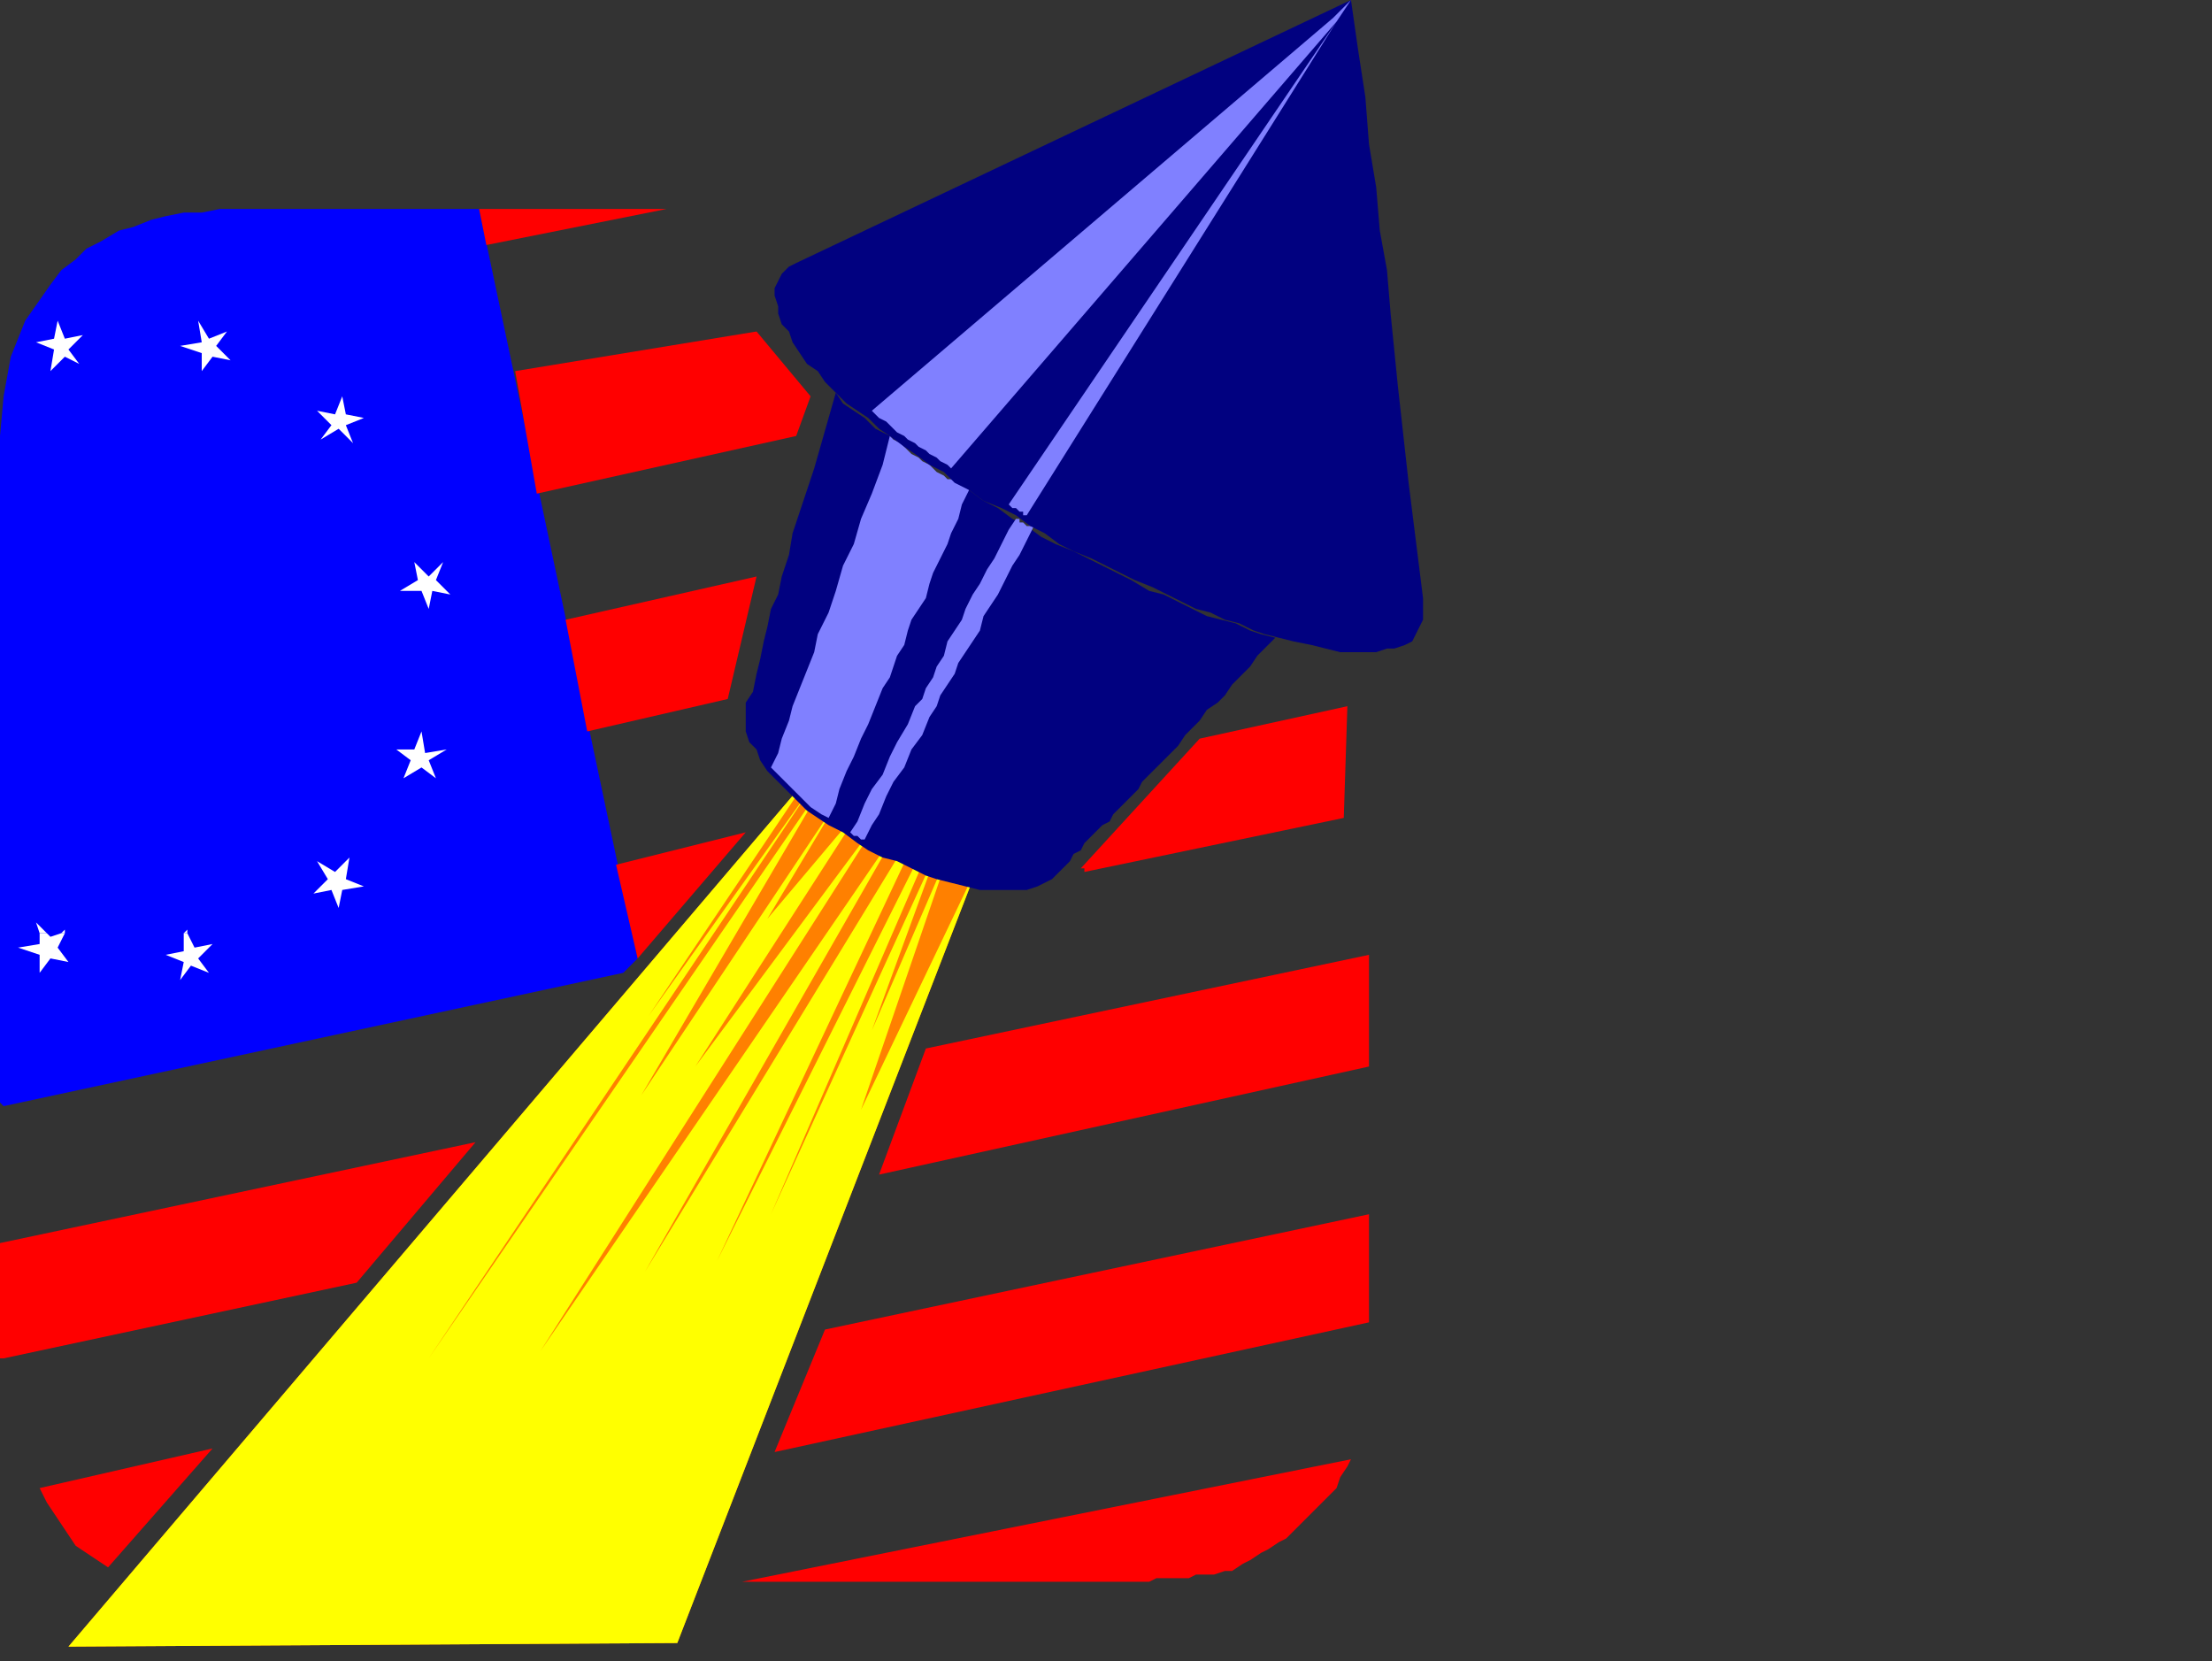<?xml version="1.0" encoding="UTF-8" standalone="no"?>
<svg
   xmlns:dc="http://purl.org/dc/elements/1.1/"
   xmlns:cc="http://creativecommons.org/ns#"
   xmlns:rdf="http://www.w3.org/1999/02/22-rdf-syntax-ns#"
   xmlns:svg="http://www.w3.org/2000/svg"
   xmlns="http://www.w3.org/2000/svg"
   xmlns:sodipodi="http://sodipodi.sourceforge.net/DTD/sodipodi-0.dtd"
   xmlns:inkscape="http://www.inkscape.org/namespaces/inkscape"
   version="1.0"
   width="162.454mm"
   height="121.973mm"
   id="svg65"
   sodipodi:docname="JULY4011.WMF">
  <rect width="100%" height="100%" fill="#333333" stroke="none"/>
  <sodipodi:namedview
     pagecolor="#ffffff"
     bordercolor="#666666"
     borderopacity="1"
     objecttolerance="10"
     gridtolerance="10"
     guidetolerance="10"
     inkscape:pageopacity="0"
     inkscape:pageshadow="2"
     inkscape:window-width="640"
     inkscape:window-height="480"
     id="namedview67" />
  <defs
     id="defs3">
    <pattern
       id="WMFhbasepattern"
       patternUnits="userSpaceOnUse"
       width="6"
       height="6"
       x="0"
       y="0" />
  </defs>
  <path
     style="fill:#ff0000;fill-rule:evenodd;fill-opacity:1;stroke:none;"
     d="  M 206,439   L 209,439   L 212,439   L 216,439   L 219,439   L 222,439   L 225,439   L 228,439   L 231,439   L 234,439   L 237,439   L 240,439   L 243,439   L 246,439   L 249,439   L 252,439   L 255,439   L 259,439   L 262,439   L 265,439   L 268,439   L 271,439   L 274,439   L 277,439   L 280,439   L 283,439   L 286,439   L 289,439   L 293,439   L 296,439   L 299,439   L 302,439   L 305,439   L 308,439   L 310,439   L 312,439   L 314,439   L 317,439   L 319,439   L 321,438   L 324,438   L 326,438   L 328,438   L 330,438   L 332,437   L 335,437   L 337,437   L 340,436   L 342,436   L 345,434   L 347,433   L 350,431   L 352,430   L 355,428   L 357,427   L 359,425   L 361,423   L 363,421   L 365,419   L 367,417   L 369,415   L 371,413   L 372,410   L 374,407   L 375,405   L 206,439  z "
     id="path5" />
  <path
     style="fill:#ff0000;fill-rule:evenodd;fill-opacity:1;stroke:none;"
     d="  M 30,435   L 59,402   L 11,413   L 13,417   L 15,420   L 17,423   L 19,426   L 21,429   L 24,431   L 27,433   L 30,435  z "
     id="path7" />
  <path
     style="fill:#ff0000;fill-rule:evenodd;fill-opacity:1;stroke:none;"
     d="  M 215,403   L 380,367   L 380,337   L 229,369   L 215,403  z "
     id="path9" />
  <path
     style="fill:#ff0000;fill-rule:evenodd;fill-opacity:1;stroke:none;"
     d="  M 1,377   L 99,356   L 132,317   L 0,345   L 0,377   L 0,377   L 0,377   L 1,377   L 1,377  z "
     id="path11" />
  <path
     style="fill:#ff0000;fill-rule:evenodd;fill-opacity:1;stroke:none;"
     d="  M 244,326   L 380,296   L 380,265   L 257,291   L 244,326  z "
     id="path13" />
  <path
     style="fill:#0000ff;fill-rule:evenodd;fill-opacity:1;stroke:none;"
     d="  M 1,307   L 173,270   L 177,266   L 133,58   L 86,58   L 81,58   L 76,58   L 71,58   L 66,58   L 61,58   L 56,59   L 51,59   L 46,60   L 42,61   L 37,63   L 33,64   L 28,67   L 24,69   L 21,72   L 17,75   L 14,79   L 7,89   L 3,99   L 1,110   L 0,121   L 0,132   L 0,143   L 0,155   L 0,165   L 0,191   L 0,216   L 0,241   L 0,265   L 0,276   L 0,286   L 0,296   L 0,306   L 0,306   L 0,306   L 1,307   L 1,307  z "
     id="path15" />
  <path
     style="fill:#ff0000;fill-rule:evenodd;fill-opacity:1;stroke:none;"
     d="  M 301,242   L 373,227   L 374,196   L 333,205   L 300,241   L 300,241   L 301,241   L 301,242   L 301,242  z "
     id="path17" />
  <path
     style="fill:#ffffff;fill-rule:evenodd;fill-opacity:1;stroke:none;"
     d="  M 11,259   L 10,256   L 13,259   L 11,259  z "
     id="path19" />
  <path
     style="fill:#ffffff;fill-rule:evenodd;fill-opacity:1;stroke:none;"
     d="  M 17,259   L 18,258   L 18,259   L 17,259  z "
     id="path21" />
  <path
     style="fill:#ffffff;fill-rule:evenodd;fill-opacity:1;stroke:none;"
     d="  M 51,259   L 52,258   L 52,259   L 51,259  z "
     id="path23" />
  <path
     style="fill:#ffffff;fill-rule:evenodd;fill-opacity:1;stroke:none;"
     d="  M 18,99   L 22,101   L 19,97   L 23,93   L 18,94   L 16,89   L 15,94   L 10,95   L 15,97   L 14,103   L 18,99  z "
     id="path25" />
  <path
     style="fill:#ffffff;fill-rule:evenodd;fill-opacity:1;stroke:none;"
     d="  M 95,247   L 101,246   L 96,244   L 97,238   L 93,242   L 88,239   L 91,244   L 87,248   L 92,247   L 94,252   L 95,247  z "
     id="path27" />
  <path
     style="fill:#ffffff;fill-rule:evenodd;fill-opacity:1;stroke:none;"
     d="  M 119,211   L 124,208   L 118,209   L 117,203   L 115,208   L 110,208   L 114,211   L 112,216   L 117,213   L 121,216   L 119,211  z "
     id="path29" />
  <path
     style="fill:#ffffff;fill-rule:evenodd;fill-opacity:1;stroke:none;"
     d="  M 121,161   L 123,156   L 119,160   L 115,156   L 116,161   L 111,164   L 117,164   L 119,169   L 120,164   L 125,165   L 121,161  z "
     id="path31" />
  <path
     style="fill:#ffffff;fill-rule:evenodd;fill-opacity:1;stroke:none;"
     d="  M 96,115   L 95,110   L 93,115   L 88,114   L 92,118   L 89,122   L 94,119   L 98,123   L 96,118   L 101,116   L 96,115  z "
     id="path33" />
  <path
     style="fill:#ffffff;fill-rule:evenodd;fill-opacity:1;stroke:none;"
     d="  M 58,94   L 55,89   L 56,95   L 50,96   L 56,98   L 56,103   L 59,99   L 64,100   L 60,96   L 63,92   L 58,94  z "
     id="path35" />
  <path
     style="fill:#ffffff;fill-rule:evenodd;fill-opacity:1;stroke:none;"
     d="  M 11,259   L 11,262   L 5,263   L 11,265   L 11,270   L 14,266   L 19,267   L 16,263   L 18,259   L 17,259   L 14,260   L 13,259   L 11,259  z "
     id="path37" />
  <path
     style="fill:#ffffff;fill-rule:evenodd;fill-opacity:1;stroke:none;"
     d="  M 51,259   L 51,264   L 46,265   L 51,267   L 50,272   L 53,268   L 58,270   L 55,266   L 59,262   L 54,263   L 52,259   L 51,259  z "
     id="path39" />
  <path
     style="fill:#ff8000;fill-rule:evenodd;fill-opacity:1;stroke:none;"
     d="  M 19,457   L 225,215   L 228,217   L 231,218   L 234,220   L 237,222   L 240,223   L 243,225   L 246,226   L 249,228   L 251,229   L 254,230   L 257,232   L 260,233   L 263,235   L 266,236   L 269,238   L 272,239   L 188,456   L 19,457  z "
     id="path41" />
  <path
     style="fill:#ffff00;fill-rule:evenodd;fill-opacity:1;stroke:none;"
     d="  M 19,457   L 225,215   L 180,282   L 227,216   L 119,377   L 229,217   L 178,304   L 234,220   L 213,255   L 240,223   L 193,296   L 245,226   L 150,375   L 250,229   L 179,353   L 254,230   L 255,231   L 199,350   L 258,232   L 259,233   L 214,337   L 261,234   L 242,286   L 264,235   L 239,308   L 272,239   L 188,456   L 19,457  z "
     id="path43" />
  <path
     style="fill:#010180;fill-rule:evenodd;fill-opacity:1;stroke:none;"
     d="  M 232,109   L 234,112   L 237,114   L 240,116   L 243,119   L 247,121   L 250,124   L 254,127   L 257,129   L 261,132   L 265,134   L 269,136   L 273,139   L 277,141   L 281,144   L 285,146   L 289,149   L 293,151   L 298,153   L 302,155   L 306,157   L 310,159   L 314,161   L 319,164   L 323,165   L 327,167   L 331,169   L 335,171   L 339,172   L 343,173   L 347,175   L 350,176   L 354,177   L 351,180   L 349,182   L 347,185   L 344,188   L 342,190   L 340,193   L 338,195   L 335,197   L 333,200   L 331,202   L 329,204   L 327,207   L 325,209   L 323,211   L 321,213   L 319,215   L 317,217   L 316,219   L 314,221   L 312,223   L 311,224   L 309,226   L 308,228   L 306,229   L 304,231   L 303,232   L 301,234   L 300,236   L 298,237   L 297,239   L 295,241   L 294,242   L 292,244   L 290,245   L 288,246   L 285,247   L 282,247   L 279,247   L 275,247   L 272,247   L 268,246   L 264,245   L 260,244   L 257,243   L 253,241   L 249,239   L 245,238   L 241,236   L 238,234   L 234,231   L 230,229   L 227,227   L 224,225   L 221,222   L 218,219   L 216,217   L 213,214   L 211,211   L 210,208   L 208,206   L 207,203   L 207,200   L 207,198   L 207,195   L 209,192   L 210,187   L 211,183   L 212,178   L 213,174   L 214,169   L 216,165   L 217,160   L 219,154   L 220,148   L 222,142   L 224,136   L 226,130   L 228,123   L 230,116   L 232,109  z "
     id="path45" />
  <path
     style="fill:#8080ff;fill-rule:evenodd;fill-opacity:1;stroke:none;"
     d="  M 282,144   L 282,144   L 283,144   L 283,145   L 284,145   L 285,146   L 285,146   L 286,146   L 287,146   L 285,150   L 283,154   L 281,157   L 279,161   L 277,165   L 275,168   L 273,171   L 272,175   L 270,178   L 268,181   L 266,184   L 265,187   L 263,190   L 261,193   L 260,196   L 258,199   L 256,204   L 253,208   L 251,213   L 248,217   L 246,221   L 244,226   L 242,229   L 240,233   L 239,233   L 238,232   L 237,232   L 236,231   L 238,228   L 240,223   L 242,219   L 245,215   L 247,210   L 249,206   L 252,201   L 254,196   L 256,194   L 257,191   L 259,188   L 260,185   L 262,182   L 263,178   L 265,175   L 267,172   L 268,169   L 270,165   L 272,162   L 274,158   L 276,155   L 278,151   L 280,147   L 282,144  z "
     id="path47" />
  <path
     style="fill:#8080ff;fill-rule:evenodd;fill-opacity:1;stroke:none;"
     d="  M 247,121   L 248,122   L 250,123   L 251,124   L 252,125   L 253,126   L 255,127   L 256,128   L 258,129   L 259,130   L 260,131   L 262,132   L 263,133   L 265,133   L 266,134   L 268,135   L 269,136   L 267,140   L 266,144   L 264,148   L 263,151   L 261,155   L 259,159   L 258,162   L 257,166   L 255,169   L 253,172   L 252,175   L 251,179   L 249,182   L 248,185   L 247,188   L 245,191   L 243,196   L 241,201   L 239,205   L 237,210   L 235,214   L 233,219   L 232,223   L 230,227   L 228,226   L 225,224   L 223,222   L 221,220   L 219,218   L 218,217   L 216,215   L 214,213   L 216,209   L 217,205   L 219,200   L 220,196   L 222,191   L 224,186   L 226,181   L 227,176   L 230,170   L 232,164   L 234,157   L 237,151   L 239,144   L 242,137   L 245,129   L 247,121  z "
     id="path49" />
  <path
     style="fill:#010180;fill-rule:evenodd;fill-opacity:1;stroke:none;"
     d="  M 375,0   L 377,14   L 379,27   L 380,40   L 382,52   L 383,64   L 385,75   L 386,87   L 387,97   L 388,107   L 389,116   L 390,125   L 391,134   L 392,142   L 393,150   L 394,158   L 395,166   L 395,169   L 395,172   L 394,174   L 393,176   L 392,178   L 390,179   L 387,180   L 385,180   L 382,181   L 379,181   L 375,181   L 372,181   L 368,180   L 364,179   L 359,178   L 355,177   L 351,176   L 348,175   L 344,173   L 340,172   L 336,170   L 332,169   L 328,167   L 324,165   L 320,163   L 315,161   L 311,159   L 307,157   L 303,155   L 298,153   L 294,151   L 290,148   L 286,146   L 282,143   L 278,141   L 273,139   L 269,136   L 265,134   L 262,131   L 258,129   L 254,126   L 251,124   L 247,121   L 244,119   L 241,116   L 238,114   L 235,112   L 232,109   L 229,106   L 227,103   L 224,101   L 222,98   L 220,95   L 219,92   L 217,90   L 216,87   L 216,85   L 215,82   L 215,80   L 216,78   L 217,76   L 219,74   L 221,73   L 375,0  z "
     id="path51" />
  <path
     style="fill:#8080ff;fill-rule:evenodd;fill-opacity:1;stroke:none;"
     d="  M 375,0   L 371,6   L 264,130   L 263,129   L 261,128   L 260,127   L 258,126   L 257,125   L 255,124   L 254,123   L 252,122   L 251,121   L 249,120   L 248,119   L 247,118   L 246,117   L 244,116   L 243,115   L 242,114   L 370,5   L 375,0  z "
     id="path53" />
  <path
     style="fill:#8080ff;fill-rule:evenodd;fill-opacity:1;stroke:none;"
     d="  M 375,0   L 371,6   L 280,140   L 281,141   L 282,141   L 282,141   L 283,142   L 284,142   L 284,143   L 285,143   L 285,143   L 371,6   L 375,0  z "
     id="path55" />
  <path
     style="fill:#ff0000;fill-rule:evenodd;fill-opacity:1;stroke:none;"
     d="  M 143,103   L 149,137   L 221,121   L 225,110   L 210,92   L 143,103  z "
     id="path57" />
  <path
     style="fill:#ff0000;fill-rule:evenodd;fill-opacity:1;stroke:none;"
     d="  M 157,172   L 163,203   L 202,194   L 210,160   L 157,172  z "
     id="path59" />
  <path
     style="fill:#ff0000;fill-rule:evenodd;fill-opacity:1;stroke:none;"
     d="  M 171,240   L 177,266   L 207,231   L 171,240  z "
     id="path61" />
  <path
     style="fill:#ff0000;fill-rule:evenodd;fill-opacity:1;stroke:none;"
     d="  M 135,68   L 185,58   L 133,58   L 135,68  z "
     id="path63" />
</svg>
